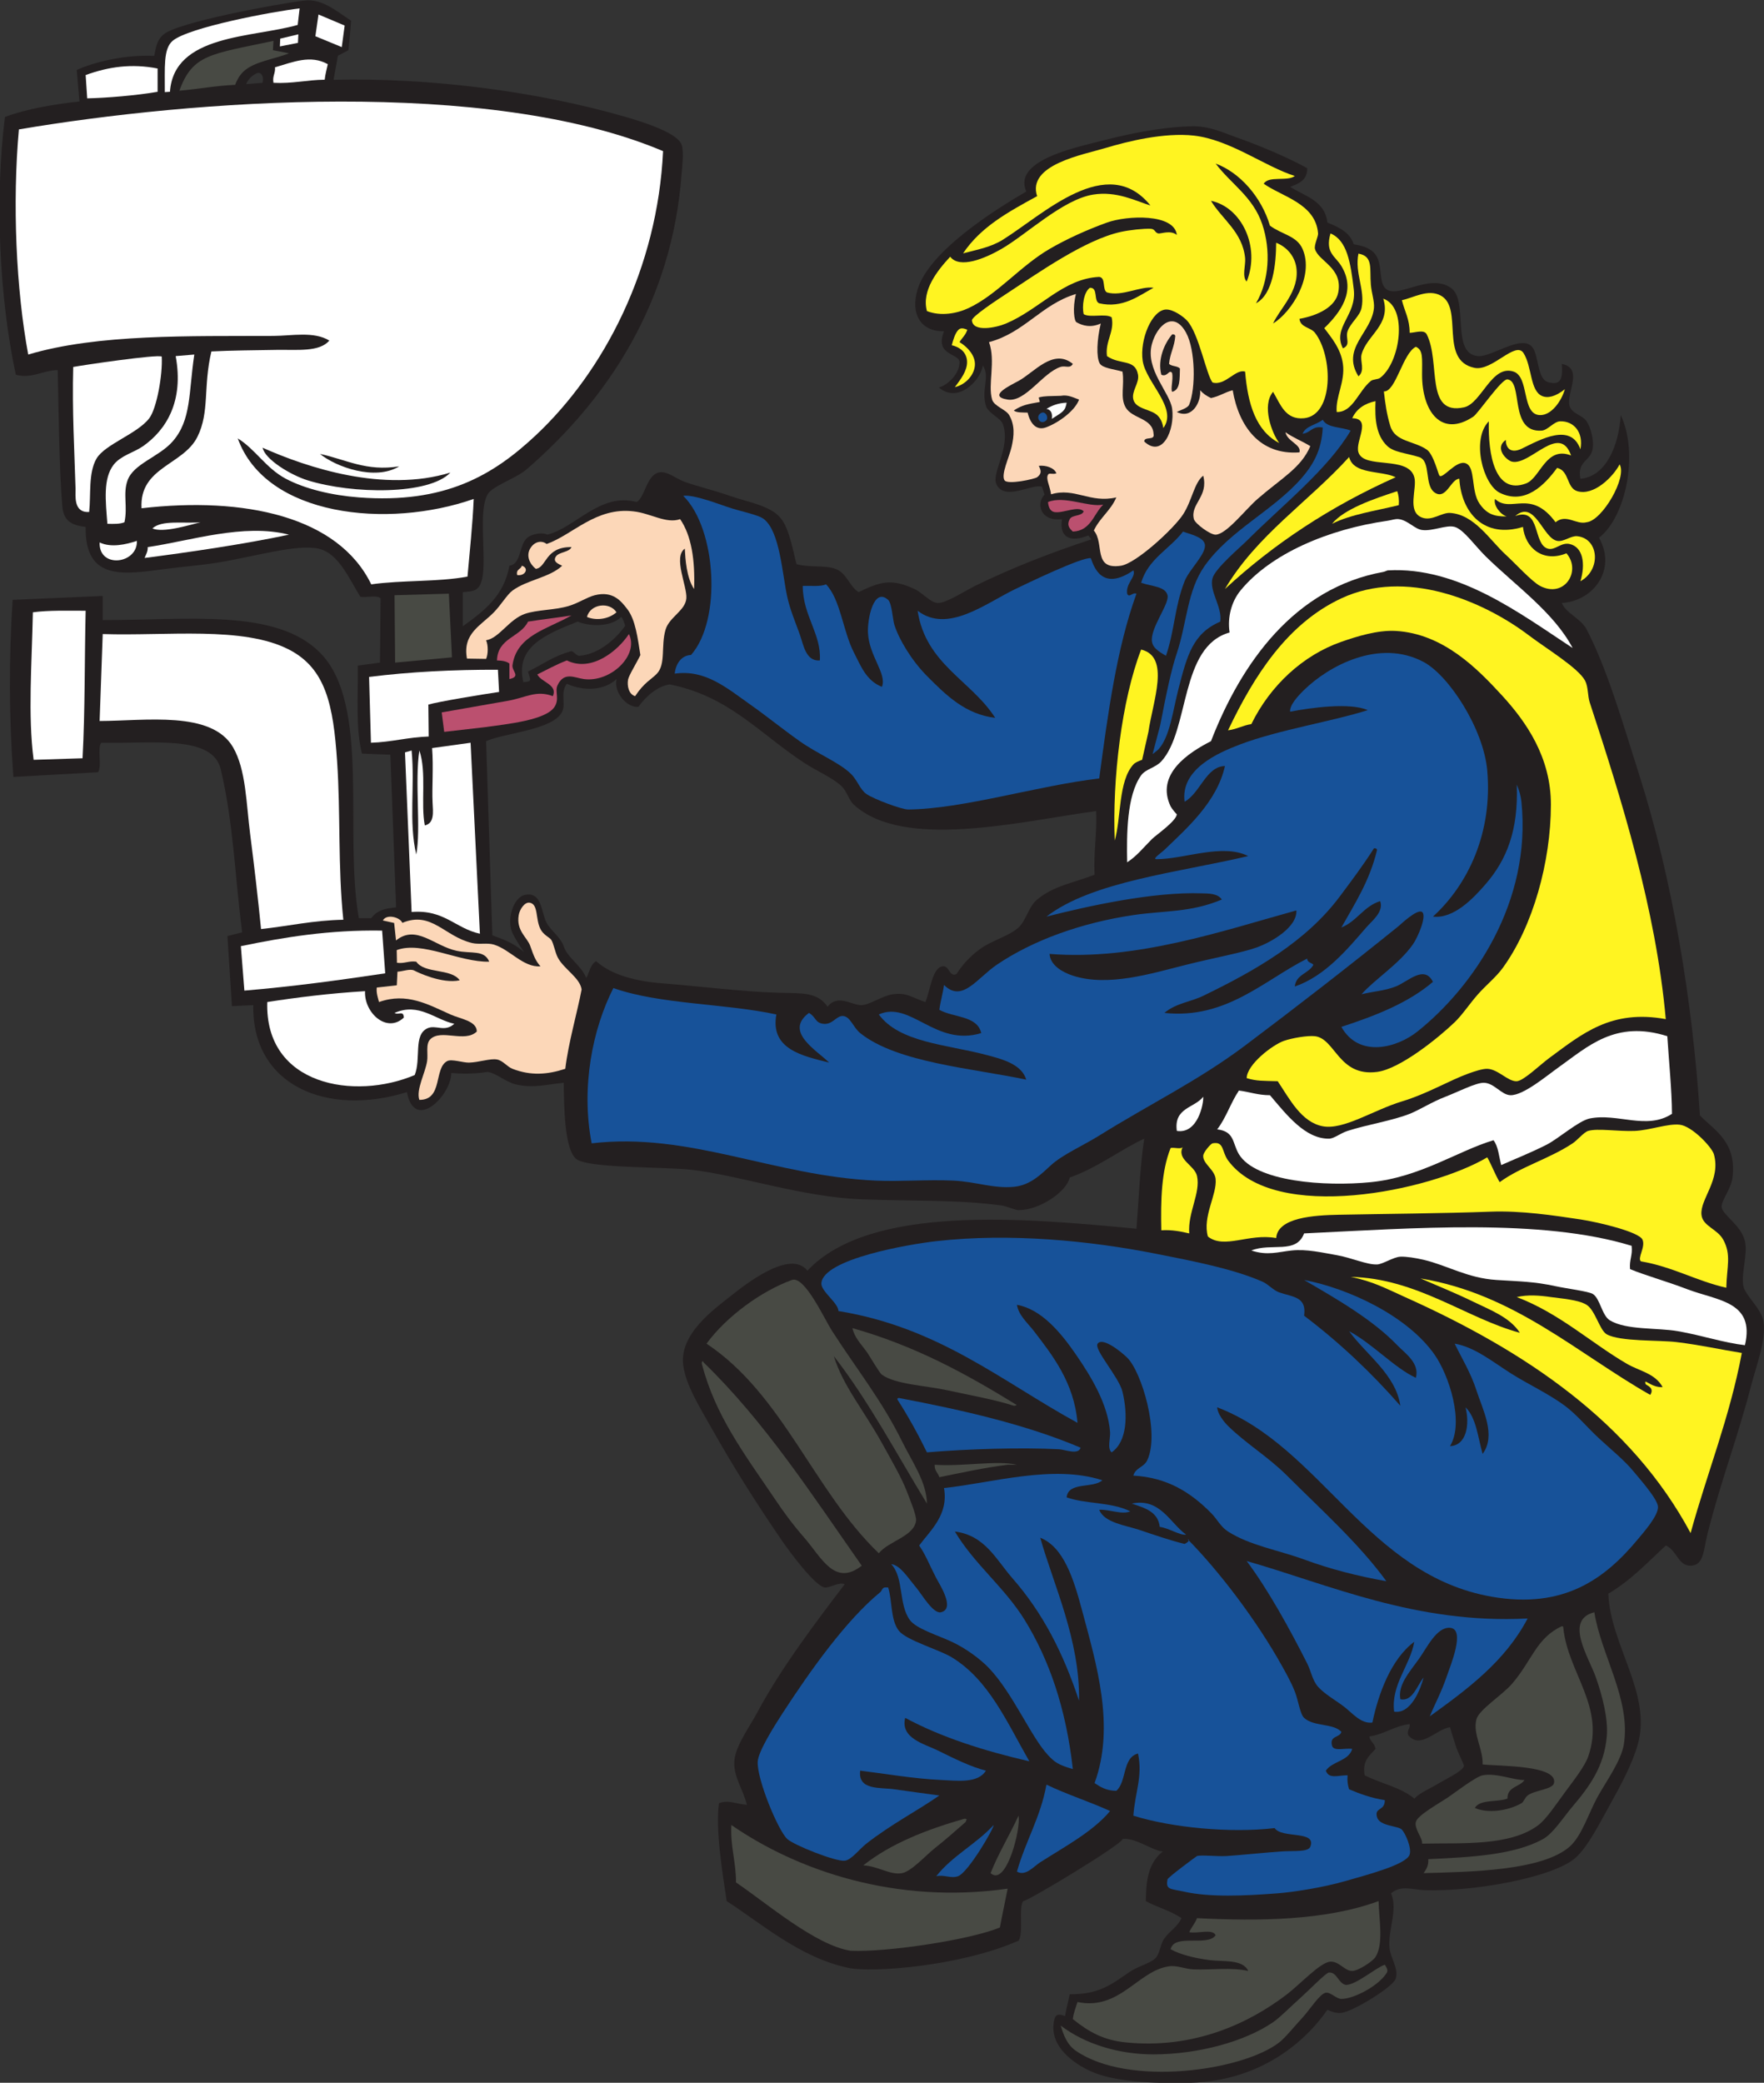 <?xml version="1.0" encoding="UTF-8" standalone="no"?>
<svg
   xmlns:dc="http://purl.org/dc/elements/1.1/"
   xmlns:cc="http://creativecommons.org/ns#"
   xmlns:rdf="http://www.w3.org/1999/02/22-rdf-syntax-ns#"
   xmlns:svg="http://www.w3.org/2000/svg"
   xmlns="http://www.w3.org/2000/svg"
   viewBox="0 0 727.16 858.24"
   height="858.24"
   width="727.16"
   xml:space="preserve"
   id="svg2"
   version="1.1"><rect x="0" y="0" width="727.16" height="858.24" fill="#333333" stroke="none"/><defs
     id="defs6" /><g
     transform="matrix(1.333,0,0,-1.333,0,858.24)"
     id="g10"><g
       transform="scale(0.1)"
       id="g12"><path
         id="path14"
         style="fill:#231f20;fill-opacity:1;fill-rule:evenodd;stroke:none"
         d="m 1085.68,6374.39 c -2.7,-40.7 -5.08,-57.32 -8.26,-91.2 l -32.62,-17.21 c -1.36,-10.75 -10.57,-57.18 -13.32,-74.28 304.22,7.19 634.61,-36.93 903.79,-114.9 65.34,-18.92 161.39,-51.09 172.8,-86.41 7.38,-22.81 1.4,-66.87 0,-86.39 -28.87,-403.2 -232.96,-703.61 -480,-916.8 -32.51,-28.06 -105.08,-50.77 -120,-76.81 -35.71,-62.32 8.83,-246.03 -28.79,-287.99 -11.79,-13.15 -27.06,-12.25 -48.01,-14.41 0,-35.2 0,-70.4 0,-105.59 64.14,46.27 127.57,93.23 144,187.19 41.3,6.2 26.29,72.22 62.41,91.21 15.17,7.97 41.58,12.33 54.64,4.8 86.71,21 163.56,131.66 276.56,100.8 25.07,14.29 30.46,81.38 67.19,91.19 25.67,6.86 51.52,-17.72 81.61,-28.8 34.47,-12.68 87.65,-25.11 139.2,-43.19 60.95,-21.39 133.47,-30.71 163.2,-76.81 23.89,-37.04 33.88,-101.54 43.2,-134.4 41.61,-11.26 86.56,-2.34 120,-14.39 35.97,-12.98 43.58,-55.04 72,-72.01 65.5,31.52 100.31,43.43 172.79,9.6 25.58,-11.93 49,-42.24 72.01,-43.2 25.53,-1.05 85.42,38.28 115.19,52.81 117.55,57.34 232.44,101.9 360,144 l -9.82,11.9 c -54.61,-22 -90.35,-7.5 -81.38,50.49 -66.61,-8.18 -80.81,47.79 -53.93,75.84 l -7.87,24.36 c -31.51,10.1 -112.54,-44.41 -139.79,5.41 -19.47,35.57 44.11,113.77 19.2,187.19 -6.98,20.58 -46,34.17 -52.8,57.61 -15.24,52.42 14.07,88.93 -9.6,124.79 -5.98,-45.79 -76.21,-119.16 -135.8,-68.34 26.05,6.93 63.67,41.1 63.79,77.94 0.11,29.15 -78.22,19.06 -47.99,96 -72.33,-1.51 -104.65,54 -81.6,129.61 35.96,118 237.57,245.09 335.99,302.39 -41.41,94.38 144.34,133.78 220.8,153.61 93.28,24.18 190.7,44.99 288.01,47.99 56.79,1.76 96.99,-18.77 139.2,-33.6 75.82,-26.63 165.21,-64.8 220.8,-96 0.65,-37.44 -26.09,-47.51 -52.8,-57.59 45.96,-29.24 107.7,-42.7 115.2,-110.41 35.28,-14.31 69.39,-29.8 81.6,-67.2 88.63,-13.35 77,-60.3 86.04,-110.39 16.42,-90.87 136.51,31.04 214.74,-24.62 55.55,-39.54 -1.62,-203.36 83.22,-210.59 46.28,-3.94 149.5,80.51 174.8,15.79 14.08,-36 12.35,-90.66 45.26,-97.4 29.34,-6.02 44,1.39 39.14,57.61 68.39,-13.98 13.6,-88.91 23.99,-129.59 6.27,-24.53 39.35,-27.93 52.81,-48 13.24,-19.75 22.07,-56.78 19.2,-81.61 -5.04,-43.39 -49.64,-39.07 -38.41,-96 81.11,7.06 118.91,105.8 124.81,196.81 56.37,-119.52 15.72,-314.94 -67.2,-379.2 55.75,-98.89 -17.88,-196.14 -115.2,-201.61 14.2,-33.18 59.1,-47.58 76.8,-81.6 64.25,-123.49 111.51,-288.69 163.2,-451.19 101.21,-318.22 164.16,-693.45 187.2,-1051.21 42.34,-44.75 114.5,-80.29 100.8,-191.99 -4.4,-35.78 -35.87,-72.66 -33.61,-91.21 3.16,-25.88 60.59,-56.04 72,-105.59 9.51,-41.25 -12.59,-99.8 -4.79,-139.2 5.59,-28.26 57.43,-71.42 62.39,-110.41 7.55,-59.31 -21.58,-132.05 -38.4,-196.79 -42.66,-164.26 -91.64,-288.36 -134.39,-456 -13.34,-52.31 -11.16,-100.22 -52.8,-100.8 -38.7,-0.55 -43.04,48.53 -76.8,62.4 -56.36,-52.46 -109.01,-108.61 -177.61,-148.81 5.77,-158.57 135.33,-309.37 91.21,-465.6 -16.92,-59.867 -51.23,-124.105 -86.4,-187.191 -31.82,-57.07 -67.57,-128.847 -105.61,-163.203 -67.24,-60.742 -311.85,-105.293 -465.6,-100.801 -38.79,1.133 -74.18,17.149 -105.59,-9.609 22.01,-50.117 -9.92,-113.613 -4.8,-167.988 3.18,-33.809 29.45,-64.317 19.19,-95.996 -8.38,-25.977 -133.71,-102.364 -168,-105.606 -19.59,-1.855 -33.19,5.488 -43.19,9.59 C 4025.57,111.523 3883.03,5.664 3682.48,0 c -100.21,-2.832 -217.66,1.191 -292.8,28.789 -52.38,19.258 -152.04,78.379 -128.86,168.008 5.18,20.019 21.54,12.988 32.85,9.59 3.55,23.672 10.04,44.375 14.4,67.207 88.65,-0.801 127.57,29.023 182.41,67.207 29.01,20.195 65.24,27.617 81.6,43.203 15.84,15.098 15.24,44.16 28.8,62.383 19,25.547 40.53,35.449 52.79,62.402 -31.85,22.559 -75.42,33.379 -110.4,52.813 1.72,43.535 -0.45,111.347 52.8,153.593 -25.42,-1.328 -85.74,44.121 -124.79,38.399 2.74,-14.473 -295.97,-194.434 -307.21,-191.992 -14.89,-20.821 1.91,-95.547 -13.73,-122.149 -178.76,-79.16 -452.35,-99.863 -526.02,-84.473 -149.74,31.29 -267.68,136.016 -377.05,206.622 -13.54,90.371 -34.95,218.945 -23.99,302.402 30.75,11.641 50.23,-2.109 86.4,-4.805 -11.63,48.887 -43.82,88.711 -38.41,139.199 4.9,45.602 47.7,103.242 72.01,148.792 72.58,136.03 184.83,283.57 268.79,393.61 -16.2,9.04 -47.52,-12.44 -62.39,-9.61 -29.75,5.69 -104.5,105.08 -134.41,148.81 -79.39,116.11 -146.98,223.22 -215.99,345.59 -36.96,65.52 -78.28,131.34 -86.4,192.01 -13,97.11 96.26,174.45 148.8,215.99 40.48,32.02 181.76,144.95 235.2,76.8 193.62,206.6 674.81,162.32 1017.59,129.61 7.47,93.34 10.58,191.02 24.01,278.4 -67.34,-30.29 -145.97,-90.82 -230.41,-120 -8.92,-42.77 -91.96,-101.06 -158.39,-100.8 -11.24,0.04 -36.72,12.22 -52.8,14.39 -139.1,18.79 -276.74,12.66 -436.8,19.2 -182.39,7.46 -377.15,74.86 -523.2,91.21 -85.94,9.61 -320.45,3.97 -355.2,33.6 -36.7,31.27 -37.34,162.67 -38.4,235.19 -52.36,-4.67 -93.26,-18.08 -148.8,-4.8 -31.28,7.5 -58.91,34.45 -86.41,38.41 -44.51,-6.66 -80.89,-6.13 -112.48,-3.28 -0.5,-70.19 -114.25,-183.57 -137.11,-59.12 -246.95,-76.76 -479.574,19.89 -475.203,268.8 l -66.019,-3.06 -13.891,216.7 45.563,11.41 c -22.149,168.18 -26.825,339.61 -66.453,504.55 -25.641,106.72 -211.641,78.11 -369.602,81.59 -12.965,-20.63 3.359,-70.55 -9.598,-91.19 L 41.445,4036.74 C 27.816,4219.16 27.055,4401.57 39.156,4584 l 278.52,12.11 c 0,-17.6 0,-56.92 0,-74.51 263.609,-0.58 535.687,36.79 672.004,-100.8 157.25,-158.74 73.02,-554.1 120,-820.8 12.8,0 25.59,0 38.39,0 20.78,29.21 53.28,30.27 76.81,33.59 l -17.71,471.79 -87.89,3.41 c -20,79.21 -11.59,174.05 -12.81,272.03 l 68.6,9.3 1.81,198.67 c -11.36,11.05 -43.09,1.72 -62.4,4.8 -34.38,54.39 -66.79,134.77 -129.601,148.81 -66.836,14.93 -199.149,-24.93 -312.004,-43.2 -51.055,-8.27 -106.117,-12.39 -158.398,-19.2 -129.25,-16.85 -252.211,-40.1 -249.598,129.59 -36.664,4.48 -67.613,13.65 -72.004,62.41 -10,111.02 -11.59,303.93 -14.398,422.39 -49.043,-1.3 -79.508,-27.63 -129.598,-14.39 -50.805,237.1 -65.324,541.95 -33.605,796.8 67.719,25.08 147.047,38.55 230.403,48 l -8.305,97.29 c 50.516,23.07 145.074,47.83 239.617,43.66 5.098,24.55 7.188,46.87 27.891,65.45 43.027,38.6 354.516,95.48 436.797,105.6 55.566,6.83 103.424,-36.49 144.004,-62.41 z m -273.606,-191.99 -50.586,-4.14 c 5.188,15.36 21.367,29.38 33.235,33.97 10.465,4.06 21.992,-5.61 17.351,-29.83 z M 4359.28,1108.79 c 2.34,-15.14 -8.65,-16.95 -4.81,-33.59 37.67,-47.09 86.17,17.83 129.6,24 5.64,-21.07 12.39,-39.3 19.2,-62.4 3.37,-11.43 24.75,-53.948 24,-57.601 -3.15,-15.605 -59.24,-42.031 -76.79,-52.812 -29.46,-18.067 -57.63,-28.321 -76.81,-47.989 -40.69,34.493 -103.71,46.68 -153.59,71.993 -7.83,46.23 15.7,61.089 33.59,81.599 -2.15,17.03 -16.2,22.21 -19.2,38.4 47.26,7.15 76.41,32.4 124.81,38.4 z M 1920.88,4531.2 c 4.26,-2.13 11.38,-21.94 12.39,-27.32 -23.18,-34.08 -78.68,-88.74 -142,-92.68 -7.83,-0.49 -17.62,13.39 -24,14.4 -57.06,-15.45 -88.66,-41.26 -134.39,-63.06 9.24,-30.31 11.52,-30.35 -14.4,-32.95 -26.14,109.27 68.06,147.69 168,187.21 30.59,-13.19 99.93,-19.96 134.4,14.4 z m -14.4,-192 c -8.92,-43.5 34.39,-90.22 67.88,-85.62 23.07,32.12 58.16,63.32 96.69,69.18 184.31,-37.11 275.81,-150.69 416.22,-242.76 38.9,-25.51 88.53,-46.21 115.21,-72.01 17.27,-16.7 22.41,-43.08 38.4,-57.6 154.47,-140.29 513.12,-51.41 748.8,-19.19 3.14,-70.36 -8.23,-126.18 -4.8,-196.81 -69.77,-26.95 -125.3,-33.56 -177.61,-76.8 -27.61,-22.83 -32.76,-63.35 -57.59,-86.39 -28.31,-26.27 -84.62,-40.72 -120,-67.2 -29.41,-22.02 -51.16,-44.64 -72,-76.81 -22.62,-10.18 -21.44,27.42 -43.21,24.01 -31.72,-4.97 -38.01,-75.79 -52.8,-110.4 -42.37,13.75 -57.18,30.38 -100.8,24 -32.91,-4.82 -71.24,-32.56 -95.99,-33.6 -29.65,-1.26 -73.66,35.8 -105.6,-4.81 -32.47,46.07 -76.89,41.01 -153.6,43.2 -109.36,3.15 -247.28,20.41 -355.2,28.8 -82.69,6.44 -157.9,25.05 -207.16,68.72 -18.28,-11.19 -20.57,-34.59 -30.33,-52.04 -15.02,38.5 -57.72,62.3 -69.31,96.79 -10.39,30.9 -37.97,46.15 -53.2,73.73 -17.53,31.75 -13.44,97.38 -67.2,86.41 -35.66,-7.28 -59.01,-78.09 -36.99,-121.02 12.85,-25.05 26.68,-44.24 34.16,-55.65 -37.81,32.38 -67.26,39.38 -97.97,51.86 l -19.2,600.01 c 55.61,25.35 207.95,34.42 235.2,91.19 12.23,25.52 -6.88,57.76 14.4,86.41 51.28,-23.96 115.93,-21.44 153.6,14.4 v 0" /><path
         id="path16"
         style="fill:#175299;fill-opacity:1;fill-rule:evenodd;stroke:none"
         d="m 3672.87,1680 c 96.02,-97.21 212.88,-249.63 292.81,-393.61 10.3,-18.58 27.09,-48.03 38.39,-76.8 11.32,-28.79 16.23,-69.84 28.8,-81.6 29.67,-27.7 90.26,-16.13 115.2,-43.19 -4.67,-19.33 -37.48,-10.52 -28.79,-43.2 5.56,-18.46 42.05,-5.96 62.4,-9.61 -11.38,-38.22 -61.59,-37.595 -81.6,-67.185 9.56,-27.168 38.24,-13.985 67.19,-14.414 -1.48,-17.481 0.77,-31.231 4.81,-43.203 33.67,-14.317 68.87,-27.129 110.4,-33.594 0.09,-35.02 -33.09,-21.035 -24,-52.793 8.1,-28.34 65.21,-25.938 76.79,-38.399 10.6,-11.406 30.48,-55.234 24.01,-76.816 -9.42,-31.367 -133.23,-63.106 -196.8,-81.582 -72.94,-21.211 -166.13,-34.941 -211.2,-38.418 -103.55,-7.969 -209.57,-12.539 -288.01,4.805 -45.08,9.98 -58.93,5.468 -52.79,38.398 1.13,6.113 89.46,71.465 91.2,72.012 12.75,4.004 62.17,-1.66 91.19,0 31.41,1.777 126.67,11.484 172.81,14.394 35.17,2.227 79.79,-2.519 86.4,14.395 20.13,51.543 -87.37,24.18 -110.4,57.598 -138.16,-16.29 -320.1,1.777 -436.8,38.398 5,71.797 29.38,121.016 14.4,192.014 -48.89,-11.92 -34.44,-87.17 -67.2,-115.198 -30.3,0.098 -49.11,11.68 -67.2,23.985 64.46,175.933 5.42,368.823 -38.4,532.813 -26.13,97.73 -56.72,196.76 -129.6,225.6 40.69,-145 122.96,-315.37 120,-504 -49.18,148.38 -111.84,271.23 -206.4,379.2 -50.27,57.4 -84.35,132.13 -177.61,144 60.76,-102.03 153.4,-172.05 216.01,-273.61 74.81,-121.37 127.76,-271.99 148.8,-460.8 -46.23,13.496 -56.75,21.797 -76.8,43.2 -52.6,56.16 -108.58,191.23 -182.4,268.81 -27.15,28.52 -72.19,61.56 -115.21,81.6 -42.84,19.96 -109.98,40.16 -129.6,67.19 -35.83,49.4 -17.72,130.24 -57.6,172.81 28.05,-3.67 49.44,-39.33 76.8,-72.01 17.55,-20.94 52.76,-82.26 76.81,-76.8 45.87,10.45 -4.84,87.09 -14.41,105.61 -22.22,42.97 -32.13,70.9 -52.8,100.8 35.58,47.62 91.29,95.31 76.81,177.6 148.55,15.68 337.28,73.71 489.6,24 -28.4,-26.01 -105.33,-3.49 -110.4,-52.81 58.04,-20.88 138.06,-13.83 196.79,-43.2 -25.79,-11.27 -63.91,6.4 -95.99,4.8 15.31,-40.31 82.65,-48.2 124.79,-62.4 46.57,-15.68 94.21,-32.17 139.2,-43.2 4.27,1.42 21.02,12.98 9.6,14.41 v 0" /><path
         id="path18"
         style="fill:#ffffff;fill-opacity:1;fill-rule:evenodd;stroke:none"
         d="M 920.613,6361.36 C 779.988,6321.17 537.98,6333 525.59,6154.71 l -15.91,-1.12 c 0.523,75.41 -5.153,133.31 23.996,158.41 48.402,41.66 309.14,90.69 392.902,100.41 l -5.965,-51.05 v 0" /><path
         id="path20"
         style="fill:#ffffff;fill-opacity:1;fill-rule:evenodd;stroke:none"
         d="m 984.879,6393.59 80.961,-34.16 -8.96,-66.63 -81.607,33.6 9.606,67.19 v 0" /><path
         id="path22"
         style="fill:#ffffff;fill-opacity:1;fill-rule:evenodd;stroke:none"
         d="m 922.613,6332.31 -1.191,-26.4 -55.852,-11 1.032,24.03 56.011,13.37 v 0" /><path
         id="path24"
         style="fill:#484a44;fill-opacity:1;fill-rule:evenodd;stroke:none"
         d="m 845.676,6312 -1.672,-28.66 49.672,-9.75 c -47.231,-18.91 -108.914,-25.33 -141.778,-57.32 -10.058,-9.79 -19.457,-25.09 -24.687,-40.11 -66.961,-3.44 -107.914,-12.42 -172.547,-18.19 41.004,112.6 95.348,112.51 291.012,154.03 v 0" /><path
         id="path26"
         style="fill:#ffffff;fill-opacity:1;fill-rule:evenodd;stroke:none"
         d="m 1013.68,6240 c -3.39,-15.82 -7.72,-30.69 -9.6,-48 -55.389,-0.62 -99.432,-12.58 -158.404,-9.6 -3.758,21.35 6.394,28.8 4.797,47.99 56.09,16.12 109.175,39.67 163.207,9.61 v 0" /><path
         id="path28"
         style="fill:#ffffff;fill-opacity:1;fill-rule:evenodd;stroke:none"
         d="m 487.379,6226.63 v -72 c -65.637,-11.38 -157.891,-18.95 -217.699,-20.24 l -4.801,72 c 70.18,25.57 141.867,36.11 222.5,20.24 v 0" /><path
         id="path30"
         style="fill:#ffffff;fill-opacity:1;fill-rule:evenodd;stroke:none"
         d="m 2050.48,5971.2 c -16.87,-360.53 -181.07,-679.08 -393.6,-878.4 -132.11,-123.9 -281.12,-212.19 -547.2,-192 -84.39,6.4 -166.649,26.41 -225.602,57.59 -61.898,32.74 -94.305,91.33 -148.805,124.8 86.79,-241.66 463.457,-280.43 729.607,-187.2 -3.5,-82.89 -12.32,-160.48 -19.2,-239.99 -90.23,-16.98 -203.8,-10.61 -297.61,-24 -102.11,210.13 -392.218,271.75 -710.394,235.2 -7.196,127.44 129.14,133.03 172.797,220.79 38.437,77.26 17.269,154.35 43.203,264.01 60.344,2.98 134.211,3.77 201.601,4.8 64.852,0.99 132.211,-7.25 163.203,28.8 -47.949,29.32 -115.976,14.67 -172.804,14.4 -258.656,-1.22 -543.059,6.57 -758.403,-57.6 -37.414,200.38 -49.43,468.52 -28.797,695.99 C 590.852,6128.51 1509.96,6199.96 2050.48,5971.2 Z M 812.074,5054.39 c 7.321,-36.21 86.813,-84.52 139.203,-100.8 139.163,-43.21 375.323,-45.76 441.603,24 -205.97,-63.25 -442.56,15.21 -580.806,76.8 z m 422.406,-57.59 c -102.28,-16.43 -163.78,21.04 -244.8,38.4 48.86,-40.27 170.63,-84.06 244.8,-38.4 v 0" /><path
         id="path32"
         style="fill:#fff421;fill-opacity:1;fill-rule:evenodd;stroke:none"
         d="m 4004.07,5894.39 c -22.21,-17.78 -81.49,1.5 -96,-24 56.86,-40.18 160.57,-61.11 168,-153.59 0.75,-9.27 -12.87,-36.12 -9.59,-48.01 10.54,-38.27 86.83,-57.4 72,-134.4 -8.53,-44.21 -61.55,-71.12 -120,-81.59 3.04,-27.19 34.61,-25.96 48,-43.21 56.38,-72.59 58.22,-254.79 -33.61,-263.99 -57.84,-5.8 -72.9,42.43 -95.99,81.6 -35.77,-42.73 -3.81,-128 19.19,-158.41 -71.68,37.13 -97.44,120.15 -105.59,220.8 -29.67,9.55 -61.46,-44.94 -100.8,-33.6 -19.47,24.78 -41.91,150.36 -78.27,190.82 -11.34,12.62 -43.22,35.73 -65.73,34.79 -43.73,-1.82 -81.54,-93.22 -72.01,-158.41 9.85,-67.38 109.81,-146.55 63.87,-207.99 -2.1,13.74 -7.68,33.7 -25.46,44.8 -22.67,14.13 -60.19,16.3 -67.2,43.19 -6.75,25.86 18.98,50.72 14.4,76.81 -8.8,50.05 -54.44,28.98 -96.01,57.59 -6.37,45.8 24.29,75.71 14.41,120 -19.34,12.67 -66.41,-2.4 -86.4,9.6 -5.69,23.74 -0.24,68.03 19.2,81.6 26.52,0.93 10.4,-40.79 28.8,-47.99 72.36,-16.65 121.99,23.09 167.99,47.99 -38.89,6.41 -97.2,-27.9 -144,-14.4 -15.52,8.48 -2.5,45.5 -23.99,48.01 -111.26,-4.89 -183.57,-99.78 -288,-144.01 -30.94,-13.09 -102.72,-27.78 -105.6,9.6 -0.91,11.74 78.2,63.64 105.6,81.6 99.14,65.02 243.86,167.76 355.2,192.01 27.52,5.98 70.02,10.45 91.2,9.6 15.46,-0.63 12.57,-11.51 24,-14.4 7.3,-1.86 38.55,11.65 57.6,-4.8 -7.24,66.83 -153.67,60.89 -216.01,38.39 -59.23,-21.37 -123.45,-50.02 -177.59,-81.6 -90.73,-52.89 -161.4,-140.66 -249.61,-182.4 -36.23,-17.15 -86.73,-26.56 -129.59,-9.59 -17.29,64.21 33.47,126.52 72,168 29.23,-38.33 107.8,-5.13 158.4,23.99 77.01,44.32 189.21,152.61 283.2,168.01 73.15,11.97 132.46,-19.89 177.6,-33.61 -133.29,165.25 -330.56,-27.06 -456,-105.6 -38.91,-24.35 -81.31,-30.95 -123.43,-42.49 55.13,82.48 140.12,128.2 229.02,176.9 -32.18,97.52 143.45,128.34 211.21,148.8 67.38,20.34 182.17,48.74 273.6,38.4 111.62,-12.64 219.05,-95.34 311.99,-124.81 z m 24,-225.6 c -17.86,40.84 -63.64,44.48 -100.8,72.01 -26.82,90.06 -94.26,164.8 -167.99,192 47.78,-63.6 115.02,-101.95 143.99,-187.2 27.34,-80.42 21.45,-176.1 -19.2,-244.8 53,28.04 62.04,122.13 62.41,187.19 35.04,-13.86 57.66,-43.3 62.4,-76.79 10.26,-72.57 -50.25,-125.28 -72,-172.81 58.24,35.47 127.61,147.15 91.19,230.4 z M 3850.48,5640 c 1.97,-20.98 -10.42,-56.68 4.79,-72.01 43.66,108.84 -17.09,230.48 -110.39,249.6 33.73,-56.49 97.96,-96.36 105.6,-177.59 v 0" /><path
         id="path34"
         style="fill:#fff421;fill-opacity:1;fill-rule:evenodd;stroke:none"
         d="m 4114.47,5716.8 c 51.71,-21.78 62.01,-89.93 72.01,-172.8 9.68,-80.38 -66.92,-117.46 -33.61,-182.4 25.69,11.11 7.04,31.26 14.4,52.79 8.89,25.99 37.87,46.38 43.21,72 11.74,56.54 -21.68,106.99 -9.6,168 46.48,-8.05 34.24,-46.12 38.4,-96 2.18,-26.17 11.5,-51.46 9.6,-72 -7.06,-76.2 -102.33,-124 -48,-211.2 21.58,17.56 4.37,47.17 9.6,67.21 15.68,60.02 92.27,91.53 67.2,172.8 77.24,-27.16 52.73,-197.65 -9.61,-244.81 -6.82,-5.16 -22.12,-4.18 -28.79,-9.59 -38.45,-31.23 -55.53,-97.32 -105.61,-96 -4.37,46.35 26.9,94.16 19.2,148.79 -6.73,47.87 -35.94,81.32 -57.6,110.41 49.04,47.94 100.2,114 52.8,191.99 -19.13,31.5 -50.9,40.51 -33.6,100.81 v 0" /><path
         id="path36"
         style="fill:#fff421;fill-opacity:1;fill-rule:evenodd;stroke:none"
         d="m 4711.66,5346.55 c 26.44,-42.53 19.52,-116.1 57.16,-132.34 17.11,-7.38 40.98,-2.4 70.47,21.03 -10.74,-37.26 -42.09,-81.42 -77.6,-80.04 -56.87,2.19 -31.8,117.88 -80.81,134.39 -68.24,23 -99.44,-98.75 -153.61,-110.39 -121.83,-26.2 -71.41,139.2 -115.19,225.6 -8.23,16.25 -36.38,4.68 -52.8,4.79 0.29,41.9 -15.97,67.24 -24.01,100.8 35.9,7.56 80.63,35.55 120,14.41 71.79,-38.57 -6.24,-200.32 104.33,-223.53 54.95,-11.54 127.24,85.23 152.06,45.28 v 0" /><path
         id="path38"
         style="fill:#fff421;fill-opacity:1;fill-rule:evenodd;stroke:none"
         d="m 2991.28,5419.2 c -4.57,-16.24 -16.38,-25.22 -24.01,-38.4 25.68,-15.47 47.77,-41.1 47.66,-68.15 -0.13,-30.64 -26.26,-62.44 -62.06,-71.05 10.44,15.06 32.48,40.28 36.93,67.68 4.06,24.94 -6.87,52.42 -46.53,61.92 3.62,14.14 10.37,38.16 21.14,48.14 7.39,6.82 17.28,3.62 26.87,-0.14 v 0" /><path
         id="path40"
         style="fill:#fff421;fill-opacity:1;fill-rule:evenodd;stroke:none"
         d="m 4887.27,5049.59 c -29.4,83.28 -123.27,30.16 -180.56,2.24 -40.47,-19.72 -51.11,9.47 -49.83,26.56 -37.04,-24.76 2.3,-63.57 19.19,-67.19 56.39,-12.09 146.55,120.81 182.41,19.19 -78.28,30.59 -94.72,-69.59 -139.2,-86.39 -96.46,-36.45 -117.66,89.4 -115.21,192 -54.79,-55.87 -17.98,-195.22 33.61,-220.81 78.49,-38.93 139.04,24.15 177.59,76.81 38.36,-8.88 28.64,-61.87 62.41,-72 50.83,-15.26 110.36,43.71 130.86,82.84 24.07,-39.58 -53.66,-174.24 -102.06,-178.84 -32.22,-8.79 -62.44,27.25 -96,0 -77.85,105.51 -137.75,26 -187.21,71.99 -5.89,-18.93 16.43,-48.26 36.02,-54 -38.27,-0.72 -61.91,7.36 -84.02,39.61 -27.72,40.44 -10.99,113.45 -43.19,124.8 -29.35,10.33 -70.36,-49.98 -80.63,-38.41 -3.74,4.2 -18.25,66.07 -39.22,80.51 -40.04,27.57 -97.99,23.95 -112.73,72.74 -11.22,37.11 -15.38,66.73 -19.97,107.06 37.08,-1.69 58.28,118.08 98.95,138.1 23,-10.38 19.18,-34.29 19.2,-86.4 0.03,-113.41 59.17,-195.49 158.39,-129.61 15.23,10.11 87.49,117.21 105.61,115.21 49.77,-5.52 3.78,-165.15 105.59,-158.41 19.66,1.31 37.69,28.26 57.61,28.81 42.67,1.15 72.61,-34.87 62.39,-86.41 v 0" /><path
         id="path42"
         style="fill:#ffffff;fill-opacity:1;fill-rule:evenodd;stroke:none"
         d="m 600.875,5342.4 c -17.883,-119.43 -8.672,-202.16 -67.199,-268.81 -41.973,-47.79 -120.586,-68.37 -139.199,-120 -15.004,-41.59 0.929,-80.99 -9.598,-129.59 -13.457,-5.75 -33.125,-5.29 -52.805,-4.8 -5.613,71.79 -13.566,139.51 19.199,182.4 21.719,28.42 64.317,38.64 91.204,57.6 71.976,50.73 126.507,138.86 100.8,278.39 l 57.598,4.81 v 0" /><path
         id="path44"
         style="fill:#ffffff;fill-opacity:1;fill-rule:evenodd;stroke:none"
         d="m 275.727,4855.79 c -49.813,-3.41 -41.516,52.25 -42.079,71.41 -3.421,116.94 -10.828,242.51 -7.171,376.8 27.699,5.38 259.66,39.69 273.656,32.15 3.183,-55.87 -15.309,-159.98 -38.457,-190.55 -36.5,-48.22 -137.317,-80.54 -163.199,-124.8 -25.664,-43.91 -16.989,-111.78 -22.75,-165.01 v 0" /><path
         id="path46"
         style="fill:#ffffff;fill-opacity:1;fill-rule:evenodd;stroke:none"
         d="m 3298.48,5193.59 c -4.39,-26.54 -12.13,-28.41 -45.79,-49.99 2.47,16.97 -2.74,28.68 -16.62,30.79 16.79,10.42 36.24,18.17 62.41,19.2 v 0" /><path
         id="path48"
         style="fill:#175299;fill-opacity:1;fill-rule:evenodd;stroke:none"
         d="m 3216.88,5160 c 15.87,12.16 27.43,-13.29 18.09,-21.54 -17.29,-15.28 -33.64,9.63 -18.09,21.54 v 0" /><path
         id="path50"
         style="fill:#fff421;fill-opacity:1;fill-rule:evenodd;stroke:none"
         d="m 4172.08,5025.6 c 13.83,-54.97 97.04,-40.56 143.99,-62.41 -201.3,-89.89 -376.81,-205.58 -528,-345.6 97.77,166.24 258.47,269.54 384.01,408.01 v 0" /><path
         id="path52"
         style="fill:#bb506f;fill-opacity:1;fill-rule:evenodd;stroke:none"
         d="m 3411.55,4878.41 c -29.35,-28.25 -38.21,-81.28 -93.87,-83.21 -11.16,10.28 -19.16,20.31 -9.61,38.39 7.42,14.04 36.73,8.09 43.21,24 -16.82,18.9 -62.56,-6.22 -89.74,-2.28 -12.34,1.8 -19.16,13.01 -20.66,31.09 50.87,21.09 126.07,-17.37 170.67,-7.99 v 0" /><path
         id="path54"
         style="fill:#ffffff;fill-opacity:1;fill-rule:evenodd;stroke:none"
         d="m 4863.27,4435.2 c -164.45,107.94 -353.76,252.03 -571.19,240 -3.29,-0.18 -8.78,-3.79 -14.4,-4.81 -273.29,-49.31 -438.32,-279.35 -532.8,-523.19 -69.94,-35.49 -172.03,-102.53 -124.8,-201.6 2.99,-6.28 19.09,-25.81 19.2,-24 -1.21,-21.24 -64.87,-64.9 -76.8,-76.8 -27.53,-27.45 -46.55,-52.44 -76.8,-72.01 -1.61,85.52 -1.64,206.32 43.2,268.81 14.06,19.6 44.12,23.26 62.4,43.2 88.39,96.42 56.1,355.18 211.2,398.39 -7.29,48.04 6.28,96.2 33.59,129.6 93.04,113.78 271.64,190.05 456.01,216 12.02,1.7 22.45,6.23 33.6,4.8 28.25,-3.6 48.81,-30.56 72,-33.59 33.36,-4.37 74.34,16.79 100.8,9.59 27.33,-7.43 63.41,-59.26 95.99,-91.2 92.8,-90.94 211.1,-173.43 268.8,-283.19 v 0" /><path
         id="path56"
         style="fill:#ffffff;fill-opacity:1;fill-rule:evenodd;stroke:none"
         d="m 620.078,4824 c -40.473,-10.18 -115.668,-33.31 -148.805,-19.2 28.79,27.21 97.512,14.49 148.805,19.2 v 0" /><path
         id="path58"
         style="fill:#ffffff;fill-opacity:1;fill-rule:evenodd;stroke:none"
         d="m 893.676,4785.6 c -139.988,-29.67 -310.231,-54.51 -446.403,-72.01 3.735,10.67 10.086,18.73 9.602,33.6 132.629,19.3 295.879,74.2 436.801,38.41 v 0" /><path
         id="path60"
         style="fill:#175299;fill-opacity:1;fill-rule:evenodd;stroke:none"
         d="m 3605.68,4411.2 c -25.91,14.85 -40.33,25.71 -43.2,43.19 -6.83,41.45 54.79,117.5 48,144 -6.97,27.15 -46.52,26.77 -81.6,38.41 21.73,74.25 88.01,103.98 129.6,158.4 17.11,-7.09 61.77,-15.66 67.2,-38.4 6.96,-29.16 -47.71,-77.68 -62.41,-115.2 -31.17,-79.62 -30.54,-151.44 -57.59,-230.4 v 0" /><path
         id="path62"
         style="fill:#ffffff;fill-opacity:1;fill-rule:evenodd;stroke:none"
         d="m 423.277,4766.39 c 3.11,-71.31 -118.172,-87.1 -115.203,-4.79 35.278,-17.05 81.578,-6.43 115.203,4.79 v 0" /><path
         id="path64"
         style="fill:#484a44;fill-opacity:1;fill-rule:evenodd;stroke:none"
         d="m 1388.07,4603.19 9.61,-196.8 -175.79,-16.27 -1.81,208.27 167.99,4.8 v 0" /><path
         id="path66"
         style="fill:#fcd7b8;fill-opacity:1;fill-rule:evenodd;stroke:none"
         d="m 1906.48,4545.6 c -27.94,-23.96 -67.16,-24.96 -91.21,-14.4 9.87,40.39 69.93,48 91.21,14.4 v 0" /><path
         id="path68"
         style="fill:#ffffff;fill-opacity:1;fill-rule:evenodd;stroke:none"
         d="m 264.879,4550.39 c -3.574,-151.62 -1.633,-308.77 -9.606,-456 l -151.285,-4.82 c -18.047,138.75 -5.508,296.04 -2.312,456.03 49.363,6.63 107.285,4.71 163.203,4.79 v 0" /><path
         id="path70"
         style="fill:#bb506f;fill-opacity:1;fill-rule:evenodd;stroke:none"
         d="m 1767.27,4535.99 c -73.18,-42.38 -169.19,-60.8 -182.39,-153.59 -2.67,-18.72 27.29,-35.1 -9.61,-43.2 0,16 0,32 0,47.99 -8.87,7.13 -22.8,9.2 -38.39,9.61 1.93,70.06 72.59,71.4 96,120 44.21,6.99 90.31,12.08 134.39,19.19 v 0" /><path
         id="path72"
         style="fill:#ffffff;fill-opacity:1;fill-rule:evenodd;stroke:none"
         d="m 1061.68,3595.19 c -92.68,-1.72 -169.168,-19.63 -254.407,-28.8 -9.429,95.34 -21.144,196.01 -33.597,292.81 -12.36,96.12 -12.754,199.41 -52.801,268.79 -66.117,114.55 -271.125,81.85 -412.801,81.6 l 9.602,268.8 c 197.074,-6.55 433.808,25.23 576,-48 113.764,-58.58 137.084,-170.86 148.804,-345.59 11.09,-165.44 2.15,-323.88 19.2,-489.61 v 0" /><path
         id="path74"
         style="fill:#bb506f;fill-opacity:1;fill-rule:evenodd;stroke:none"
         d="m 1944.88,4478.39 c 32.23,-64.48 -55.74,-150.26 -139.2,-139.19 -28.26,3.75 -61.23,24.18 -81.6,-19.2 -9.13,-19.45 7.26,-42.02 -9.6,-67.21 -27.23,-40.66 -144.42,-52.48 -216,-62.4 l -124.8,-14.39 -7.74,60.12 204.53,35.88 c 56.79,9.96 87.21,33.88 139.21,14.4 15.82,36.13 -36.45,42.74 -48,67.19 30.07,14.73 58.79,30.81 91.2,43.21 76.67,-37.5 157.94,30.06 192,81.59 v 0" /><path
         id="path76"
         style="fill:#ffffff;fill-opacity:1;fill-rule:evenodd;stroke:none"
         d="m 1539.75,4368.03 3.63,-68.64 c -52.46,-7.6 -187.53,-29.9 -218.73,-39.04 l 1.03,-98.75 c -62.2,-1.81 -116.35,-17.44 -178.55,-19.24 l -5.78,203.48 c 126.75,15.87 261.11,22.54 398.4,22.19 v 0" /><path
         id="path78"
         style="fill:#ffffff;fill-opacity:1;fill-rule:evenodd;stroke:none"
         d="m 1484.08,3552 c -76.31,16.49 -110.17,75.43 -211.2,67.2 l -20.48,493.32 20.48,5.87 c 10.71,-111.8 -9.66,-219.71 14.39,-321.59 14.96,78.22 -5.19,227.75 9.61,321.59 22.94,-66.53 3.67,-164.65 16.81,-231.6 30.47,6.77 25.46,42.12 24.01,70.79 -2.25,44.77 3.1,109.75 -1.47,168.28 l 119.04,16.53 28.81,-590.39 v 0" /><path
         id="path80"
         style="fill:#ffffff;fill-opacity:1;fill-rule:evenodd;stroke:none"
         d="m 1181.68,3561.6 9.59,-132.05 c -143.47,-21.32 -283.489,-40.67 -435.543,-53.42 l -10.848,137.47 c 134.004,27.58 272.521,50.67 436.801,48 v 0" /><path
         id="path82"
         style="fill:#ffffff;fill-opacity:1;fill-rule:evenodd;stroke:none"
         d="m 1128.88,3374.4 c -3.35,-66.55 67.11,-131.52 120,-81.6 -1.5,23.62 -16.06,6.36 -28.8,14.39 75.55,33.05 125.74,-21.26 184.75,-33.58 -30.28,-27.86 -57.23,-1.33 -83.95,-14.41 -42.95,-21.04 -18.21,-93.03 -38.4,-144 -184.78,-78.62 -463.835,-33.52 -456.003,225.6 88.265,13.8 193.703,27.17 302.403,33.6 v 0" /><path
         id="path84"
         style="fill:#ffffff;fill-opacity:1;fill-rule:evenodd;stroke:none"
         d="m 5156.07,3235.19 c 5.25,-82.85 13.91,-165.35 14.41,-239.99 -78.49,-51.08 -168.77,3.26 -254.41,-14.4 -34.8,-7.19 -96.71,-62.64 -134.39,-81.6 -51.73,-26.06 -97.36,-43.63 -139.2,-62.4 -7.19,26.4 -9.04,58.16 -24,76.79 -110.54,-33.06 -225.94,-114.27 -379.2,-129.59 -142.19,-14.21 -356.39,1.16 -408,86.39 -20.57,33.97 -12.62,70.45 -67.21,76.8 27.37,35.06 42,82.81 67.21,120 32.7,-4.1 59.12,-14.48 95.99,-14.4 52.4,-61.91 109.53,-135.13 182.41,-134.39 16.19,0.15 34.08,16.35 57.59,24 59.37,19.3 137.57,31.27 192.01,52.8 31.07,12.28 67.87,36.44 110.4,52.79 39.82,15.31 95.46,44.33 120,43.2 31.95,-1.46 53.77,-37.91 81.6,-38.4 40,-0.7 112.2,60.47 148.8,86.41 89.95,63.75 175.47,147.05 335.99,95.99 v 0" /><path
         id="path86"
         style="fill:#ffffff;fill-opacity:1;fill-rule:evenodd;stroke:none"
         d="m 3720.88,3047.99 c 1.68,-20.76 -16.44,-115.86 -81.6,-105.59 -9.94,72.35 54.45,70.33 81.6,105.59 v 0" /><path
         id="path88"
         style="fill:#ffffff;fill-opacity:1;fill-rule:evenodd;stroke:none"
         d="m 5045.68,2587.19 c 3.62,-29.22 -7.67,-43.52 -4.8,-71.99 45.03,-18.83 109.7,-36.55 177.6,-62.41 92.46,-35.19 209.52,-37.24 177.59,-172.79 -66.99,7.81 -130.27,29.79 -206.39,43.2 -64.84,11.41 -160.5,2.91 -211.2,33.6 -24.87,15.04 -30.17,67.67 -52.8,81.6 -13.23,8.14 -80.96,16.6 -115.2,24 -68.37,14.75 -109.47,14.49 -182.41,19.2 -90.97,5.86 -152.12,45.18 -225.59,62.4 -24.67,5.77 -53.76,10.43 -72,9.59 -21.19,-0.97 -54.43,-23.3 -72,-24 -31.36,-1.25 -79.46,20.94 -124.81,28.81 -44.1,7.64 -92.65,19.26 -139.2,14.39 -41.74,-4.35 -74.9,-16.64 -124.79,0 62.31,24.81 138.54,-12.5 163.19,52.8 333.51,15.74 733.77,47.4 1012.81,-38.4 v 0" /><path
         id="path90"
         style="fill:#484a44;fill-opacity:1;fill-rule:evenodd;stroke:none"
         d="m 2866.48,1790.39 c -94.01,154 -179.59,316.41 -288,456 28.85,-93.03 91.45,-165.49 148.79,-268.79 28.9,-52.07 60.98,-107.58 76.8,-148.81 9.95,-25.92 30.7,-75.72 28.8,-91.19 -6.01,-48.95 -85.37,-63.21 -115.19,-100.8 -201.1,192.5 -296.31,490.9 -532.8,648 61.61,84.11 169.5,162.6 264,196.8 39.32,14.22 99.85,-119.71 124.8,-158.4 77.45,-120.11 153.62,-214.27 216,-340.8 31.67,-64.24 75.73,-125.13 76.8,-192.01 v 0" /><path
         id="path92"
         style="fill:#484a44;fill-opacity:1;fill-rule:evenodd;stroke:none"
         d="m 2664.88,1598.4 c -83.69,-65.55 -124.17,24.9 -177.61,86.4 -37.81,43.52 -62.02,76.86 -91.2,120 -93.1,137.68 -184.45,257.33 -225.6,417.6 -1.35,8.58 4.54,9.85 4.8,4.79 189.66,-183.15 335.86,-409.75 489.61,-628.79 v 0" /><path
         id="path94"
         style="fill:#175299;fill-opacity:1;fill-rule:evenodd;stroke:none"
         d="m 2775.27,2111.99 c -0.88,4.08 1.88,4.53 4.81,4.81 200.38,-38.01 394.23,-82.58 561.6,-153.6 -6.57,-23.55 -48.14,-5.74 -67.21,-4.8 -119.29,5.9 -279.33,1.05 -407.99,-9.61 -27.87,56.95 -58,111.6 -91.21,163.2 v 0" /><path
         id="path96"
         style="fill:#484a44;fill-opacity:1;fill-rule:evenodd;stroke:none"
         d="m 2904.88,1871.99 c -4.09,13.52 -15.52,19.69 -14.41,38.4 84.78,-6.17 193.17,14.57 254.41,0 -9.61,0 -19.2,0 -28.81,0 -74.09,-9.1 -141.87,-24.51 -211.19,-38.4 v 0" /><path
         id="path98"
         style="fill:#175299;fill-opacity:1;fill-rule:evenodd;stroke:none"
         d="m 3500.08,1790.39 c 87.38,18.57 118.43,-60.74 167.99,-96 -19.07,-2.96 -53.26,20.26 -81.59,24.01 -5.29,47.52 -47.07,58.53 -86.4,71.99 v 0" /><path
         id="path100"
         style="fill:#484a44;fill-opacity:1;fill-rule:evenodd;stroke:none"
         d="m 4402.48,647.988 c 7.72,11.485 15.79,22.617 14.4,43.203 129.38,6.075 265.72,12.442 355.2,62.403 31.37,17.519 61.32,65.566 91.19,100.801 52.06,61.386 97.52,123.418 105.61,215.995 4.75,54.43 -13.57,125.1 -33.61,182.4 -21.75,62.25 -99.25,178.3 -4.79,201.6 20.28,-130.89 113.08,-269.12 91.2,-408 -8.05,-50.999 -56.07,-116.859 -81.6,-163.187 -26.94,-48.887 -48.67,-120.879 -86.41,-153.613 -85.74,-74.395 -304.88,-77.461 -451.19,-81.602 v 0" /><path
         id="path102"
         style="fill:#484a44;fill-opacity:1;fill-rule:evenodd;stroke:none"
         d="m 4397.68,739.199 c 2.44,16.992 -24.77,45.352 -19.2,67.188 5.31,20.879 71.71,57.011 100.8,76.816 21.94,14.942 84.43,63.027 105.6,67.188 42.58,8.398 100.09,-16.407 129.59,-14.395 -14.65,-22.148 -53.46,-20.117 -52.79,-57.598 -31.43,-11.777 -85.03,-1.386 -100.8,-28.808 38.48,-17.578 101.98,-9.61 144,14.414 7.63,4.355 10.08,16.973 19.19,23.984 21.74,16.758 77.11,18.34 81.61,38.399 12.55,56.054 -171.66,52.09 -220.8,57.617 2.07,47.756 -30.86,93.806 -19.2,139.196 7.8,30.43 78.93,73.89 110.39,110.39 61.76,71.66 75.04,141.33 153.61,177.6 4.08,0.88 4.52,-1.87 4.79,-4.8 13.9,-139.61 131.04,-244.07 76.81,-398.4 -10.53,-29.943 -44.66,-73.322 -72,-110.392 -25.07,-34.004 -56.94,-82.051 -81.6,-100.801 -87.16,-66.231 -236.54,-54.961 -360,-57.598 v 0" /><path
         id="path104"
         style="fill:#175299;fill-opacity:1;fill-rule:evenodd;stroke:none"
         d="m 3072.87,796.797 c -0.16,-12.207 -79,-147.227 -110.39,-158.399 -21.98,-7.832 -43.79,5.762 -67.21,0 49.12,62.891 124.09,99.922 177.6,158.399 v 0" /><path
         id="path106"
         style="fill:#484a44;fill-opacity:1;fill-rule:evenodd;stroke:none"
         d="m 3317.68,196.797 c 2.32,20.078 9.22,35.566 14.4,52.793 130.65,-27.149 186.53,96.777 283.19,110.41 25.45,3.574 48.62,-8.613 76.81,-9.609 55.56,-1.953 115,7.011 168,-4.805 -17.06,37.129 -76.21,27.949 -120,33.613 -46.28,5.996 -90.74,17.09 -120,33.594 11.47,49.316 114.58,7.012 139.2,43.203 -9.09,21.309 -56.81,3.984 -81.6,9.59 6.96,15.449 17.89,26.914 24,43.203 191.19,-9.531 396.93,-7.812 561.59,52.813 0.95,-54.141 16.28,-132.051 -9.6,-172.813 -9.08,-14.297 -54.13,-43.223 -71.99,-43.203 -24.04,0.059 -39.88,29.824 -67.21,28.809 -30.68,-1.133 -93.06,-69.082 -134.39,-100.801 -117.18,-89.903 -288.6,-170.371 -499.2,-148.789 -67.61,6.914 -112.66,31.347 -163.2,71.992 v 0" /><path
         id="path108"
         style="fill:#484a44;fill-opacity:1;fill-rule:evenodd;stroke:none"
         d="m 4282.48,364.805 c 3.09,-4.785 11.13,-15.86 6.52,-23.907 -22.28,-38.769 -100.37,-81.699 -140.93,-81.699 -15.15,0 -33.82,21.504 -47.99,19.199 -18.78,-3.046 -48.77,-51.562 -72.01,-76.796 -26.39,-28.692 -53.51,-62.422 -72,-76.797 -113.09,-87.969 -465.71,-138.477 -628.77,-26.153 -27.9,19.219 -38.84,50.118 -47.07,78.008 74.63,-56.855 179.4,-89.16 287.62,-88.926 139.15,0.312 282.42,40.079 369.03,99.454 22.85,15.683 51.43,45.683 86.39,76.816 21.75,19.355 77.26,76.211 86.41,76.797 25.59,1.64 28.38,-34.043 52.8,-38.399 32.4,0.547 92.49,53.809 120,62.403 v 0" /><path
         id="path110"
         style="fill:#484a44;fill-opacity:1;fill-rule:evenodd;stroke:none"
         d="m 2636.07,2332.79 c 192.27,-54.14 351.59,-141.21 504.01,-235.19 7.38,-2.54 0.3,-5 -4.81,-4.81 -59.43,19.14 -132.2,31.82 -206.39,48.01 -65.72,14.34 -160.44,17.97 -201.61,47.99 -8.33,6.09 -38.61,59.3 -47.99,72.01 -17.23,23.32 -37.29,43.95 -43.21,71.99 v 0" /><path
         id="path112"
         style="fill:#fff421;fill-opacity:1;fill-rule:evenodd;stroke:none"
         d="m 5151.28,3287.99 c -168.8,30.76 -257.92,-44.91 -360,-120 -29.09,-21.39 -79.57,-70.88 -100.8,-71.99 -27.02,-1.43 -57.73,37.36 -91.2,38.39 -14.64,0.45 -39.92,-8 -57.6,-14.39 -60.95,-22.01 -126.36,-62.15 -206.41,-86.41 -88.5,-26.83 -180.24,-89.02 -244.79,-76.79 -66.21,12.54 -102.37,84.2 -139.2,139.2 -44.28,1.42 -64.82,0 -96.01,9.59 0.87,42.5 80.17,103 115.21,115.21 25.71,8.95 74.11,17.03 96,14.39 63.16,-7.59 72.86,-125.81 192,-110.39 71.77,9.28 191.12,106.77 240,153.59 23.62,22.64 46.36,57.47 72,86.41 24.98,28.17 56.09,53.07 76.79,81.59 93.48,128.86 148.48,327.84 148.8,504 0.28,146.63 -75.78,256.6 -153.59,340.81 -72.25,78.18 -178.37,188.51 -326.41,196.79 -56.13,3.15 -120.29,-16.97 -168,-33.6 C 4028.21,4412.64 3927.51,4318 3869.68,4200 c -26.46,-3.95 -44.88,-15.93 -72,-19.2 80.69,169.61 183.63,330.17 350.39,407.99 198.13,92.46 435.87,-5.49 580.81,-115.2 53,-40.11 151.95,-99.95 172.8,-139.2 10.11,-19.04 7.92,-47.49 14.39,-67.19 98.21,-298.86 205.06,-640.15 235.21,-979.21 z m -1492.8,-393.6 c -22.13,-40.46 35.54,-57.16 43.2,-91.19 11.76,-52.24 -29.04,-113.04 -24,-177.61 -26.11,5.89 -52.38,11.64 -86.4,9.61 -1.96,93.1 -0.05,181.83 28.8,254.39 11.47,2.93 34.82,-6.02 38.4,4.8 z M 4320.88,4920 c 4.03,-11.97 6.28,-25.72 4.8,-43.2 -70.56,-17.44 -147.81,-28.2 -206.4,-57.6 36.42,45.19 127.86,76.92 201.6,100.8 z m 1017.6,-2462.4 c -93.79,21.4 -165.55,64.84 -264.01,81.6 -12.05,9.8 15.08,44.34 4.81,67.19 -10.69,23.79 -134.6,53.71 -192.01,62.4 -81.37,12.34 -183.91,27.66 -278.39,24 -140.47,-5.41 -326.86,-6.7 -470.4,-9.59 -74.81,-1.52 -187.43,-8.34 -192,-72.01 -84.55,15.65 -160.39,-35.53 -211.21,4.81 -17.32,61.44 28.51,129.08 24.01,177.59 -2.72,29.24 -39.71,47.07 -38.4,72 0.6,11.56 23.56,37.36 28.8,38.41 36.29,7.21 28.28,-26.03 48,-52.81 144.14,-195.72 627.05,-94.31 801.6,9.61 13.81,-24.59 24.03,-52.77 38.4,-76.8 65.03,47.74 153.48,72.04 225.59,120 15.05,10 34.33,34.2 48.01,38.4 28.72,8.79 93.97,-2.19 143.99,0 47.05,2.03 102.37,23.36 139.2,19.2 38.05,-4.3 99.38,-69.37 105.61,-91.21 22.59,-79.18 -43.44,-138.96 -38.4,-187.19 3.71,-35.56 48.74,-43.26 67.2,-76.81 25.98,-47.23 11.07,-83.97 9.6,-148.79 z m -196.8,-307.21 c -23.46,42.74 -71.45,49.4 -110.4,72.01 -110.3,64.03 -207.9,155.84 -340.8,206.39 34.36,8.05 71.14,4.98 105.59,0 30.47,-4.4 84.88,-7.91 110.41,-23.99 26.94,-16.97 40.37,-79.04 62.4,-91.21 41.56,-22.96 160.12,-17.26 216,-24 72.5,-8.73 134.73,-22.85 201.6,-33.59 -37.85,-200.55 -106.97,-369.85 -158.4,-556.8 -183.48,342.48 -510.23,562.42 -883.2,729.59 -57.77,25.9 -98.69,48.63 -168,62.4 205.28,-4.33 357.98,-128.38 523.2,-172.79 -30.76,47.97 -91.63,70.45 -144.01,95.99 -52.79,25.77 -110.14,49.15 -163.2,72 289.9,-47.72 484.88,-231.92 710.4,-360 14.89,23.04 -13.11,29.65 -14.39,33.61 -6.9,21.29 16.02,-11.58 52.8,-9.61 v 0" /><path
         id="path114"
         style="fill:#484a44;fill-opacity:1;fill-rule:evenodd;stroke:none"
         d="M 2261.68,796.797 C 2465.27,656.133 2769.19,550.723 3116.07,600 c -7.72,-40.273 -16.48,-79.512 -23.99,-120 -92.85,-38.437 -349.86,-76.914 -460.81,-72.012 -109.36,16.309 -261.3,147.969 -355.2,211.211 0.26,64.258 -17.93,110.059 -14.39,177.598 z m 720,19.199 c 12.28,0.215 5.85,-3.574 4.8,-9.609 -26.56,-23.067 -58.16,-51.68 -96.01,-81.582 -28.09,-22.207 -71.31,-70.957 -100.79,-76.817 -35.93,-7.109 -74.74,21.953 -120,24.004 84.76,67.227 193.93,110.078 312,144.004 z m 168,9.59 c 8.23,-38.242 -37.55,-221.602 -86.41,-177.598 25.09,62.93 58.86,117.149 86.41,177.598 v 0" /><path
         id="path116"
         style="fill:#fcd7b8;fill-opacity:1;fill-rule:evenodd;stroke:none"
         d="m 1748.07,3134.39 c -55.24,-17.98 -106.39,-21.99 -163.19,0 -16.86,6.53 -29.61,25.59 -48,28.81 -21.38,3.71 -55.3,-8.77 -86.41,-9.61 -18.34,-0.48 -53.46,11.76 -67.19,4.81 -42.58,-21.58 -12.27,-120.41 -86.4,-120 -10.94,30.96 18.24,82.91 24,120 3.35,21.6 -5.09,52.5 9.59,67.19 33.3,33.29 106.52,-11.7 144.01,24 0,33.04 -50.53,38.9 -81.6,52.81 -68.43,30.61 -135.15,69.03 -220.81,38.4 -2.9,11.49 -9.04,28.32 -6.94,44.82 l 61.93,6.95 2.06,42.08 c 16,0.66 39.49,10.15 51.93,3.48 9.65,-5.18 86.09,-41.98 140.63,-30.14 -26.45,37.56 -108.44,19.56 -134.41,57.6 -24.14,3.35 -35.61,-6.7 -59.76,-3.35 l -0.72,39.12 c 77.71,29.23 194.32,-38.16 286.09,-35.77 -15.33,37.59 -55.25,23.8 -100.81,33.61 -69.6,14.98 -125.46,82.39 -187.45,31.95 l -5.78,54.1 -35.02,7.76 c 12.57,21.95 54.56,9 60.26,-7.42 90.42,37.77 130.49,-42.42 216,-62.39 21.97,-5.14 47.05,1.37 67.19,-4.81 50.6,-15.5 90.2,-70.87 144.01,-67.19 -14.97,17.66 -19.54,28.64 -31.69,63.34 -9.24,26.37 -43.8,46.45 -35.51,95.05 3.09,18.14 18.31,40.75 33.6,38.4 27.84,-4.26 17.57,-49.79 33.6,-81.6 9.41,-18.69 28.35,-25.47 33.6,-33.59 7.01,-10.84 11.49,-37.06 19.2,-52.8 17.65,-36.07 69.31,-63.36 74.51,-100.34 -13.73,-72.18 -40.86,-164.23 -50.52,-245.27 z m -134.39,1555.2 c 23.93,-7.14 10.36,-33.02 -14.4,-28.79 -4.18,18.57 11.72,17.07 14.4,28.79 z m 1713.59,840 c -11.02,-44.57 -5.31,-83.44 1.62,-87.33 19.2,-10.78 44.17,-17.83 75.18,-3.87 -12.18,-50.94 -14.07,-103.32 -3.5,-122.9 8.34,-15.45 44.15,-17.99 70.71,-25.9 6.59,-43.09 -7.97,-79.16 9.6,-110.39 20.19,-35.92 83.48,-32.27 86.39,-81.61 5.28,-22.87 -28.59,-6.61 -28.79,-24 57.2,-52.99 94.85,37.16 86.4,100.8 -6.86,51.6 -84.7,121.79 -62.4,201.61 15.79,56.54 66.91,104.52 105.59,33.59 28.72,-52.64 30.11,-171.94 9.32,-222.26 -4.36,-10.57 -27.83,-16.82 -38.11,-22.53 48.92,-23.84 75.88,34.26 72,67.2 9.03,-10.17 20.44,-17.96 33.6,-24.01 25.46,4.94 42.82,17.98 67.2,24.01 18.78,-110.91 83.47,-201.22 206.4,-192 7.07,24.36 -38.6,34.06 -43.21,62.4 23.09,-16.93 52.25,-27.76 76.81,-43.2 -28.85,-67.64 -88.81,-98.57 -163.2,-163.21 -37.84,-32.87 -95.99,-109.38 -129.6,-110.39 -16.86,-0.52 -63.76,34.51 -67.2,47.99 -12.04,47.09 45.92,69.12 28.8,134.4 -28.18,-22.15 -34.38,-76.98 -62.4,-120 -28.32,-43.48 -144.69,-151.13 -192,-158.4 -87.85,-13.49 -50.16,69.04 -83.78,108.77 17.55,38.45 53.06,62.75 69.38,102.44 -81.75,-18.87 -128.76,31.63 -201.6,9.59 -4,27.64 -17.59,48.4 -8.96,61.56 3.38,5.16 14.28,-0.95 25.29,3.35 -6.42,17.33 -33.08,25.5 -54.43,23.11 7.48,-14.78 9.41,-24.34 -5.11,-35.22 -7.55,-5.67 -91.21,-23.98 -100.79,-9.6 -11.79,17.68 14.73,71.62 22.08,104.39 7.6,33.83 10.21,65.86 -7.68,97.22 -9.96,17.46 -46.62,27.36 -52.81,47.99 -13.75,45.92 11.63,119.55 -9.59,177.61 109.95,29.24 161.72,116.68 268.79,148.79 z M 3591.28,5280 c 18.9,-8.85 24.92,19.26 33.6,4.8 3.41,-21.93 -5.41,-48.69 0,-57.6 25.84,6.16 22.83,41.16 24,72 -7.56,8.44 -25.7,6.29 -33.61,14.39 2.77,32.44 17.09,53.32 19.2,86.41 -1.05,3.73 -4.01,5.58 -9.59,4.8 -23.49,-27.34 -45.92,-77.19 -33.6,-124.8 z m -441.6,-19.2 c -26.64,-14.43 -97.25,-47.46 -33.61,-57.61 54.93,-8.75 108.27,82.77 163.21,100.81 16.25,5.33 29.2,-6.44 38.4,9.59 -60.84,49.46 -119.53,-26.54 -168,-52.79 z m 63.31,-50.8 c -2.56,-0.64 4.52,-13.87 1.56,-14.4 -34.45,-6.07 -53.81,-8.99 -79.28,-26.01 6.99,-7.42 28.75,-6.08 42.58,-6.66 9.9,-40.27 31.01,-54.99 56.51,-45.78 38.7,13.99 90.31,51.6 102.52,86.04 -17.02,6.01 -34.45,15.8 -56.25,11.65 -36.91,-1.37 -48.52,-0.06 -67.64,-4.84 z M 2103.28,4833.59 c 35.19,-51.2 46.35,-126.44 43.2,-216 -23.64,34.38 -27.05,93.13 -28.8,124.81 -36.78,-26.51 7.64,-115.7 4.8,-153.61 -2.85,-37.91 -52.65,-57.91 -64.11,-96.35 -15.23,-51.08 1.61,-107.13 -27.49,-137.09 -16.56,-17.07 -39.07,-26.91 -66.8,-68.95 -19.35,5.66 -25.37,31.08 -21.83,51.19 2.28,12.94 28.19,54.61 38.1,75.79 -8.22,51.89 -15.12,109.13 -40.27,141.81 -19.31,25.1 -44.47,57.47 -100.8,43.2 -24.46,-6.19 -50.88,-24.66 -81.6,-33.59 -44.18,-12.85 -97.15,-11.12 -134.4,-24 -49.21,-17.03 -79.94,-75.45 -120,-81.6 6.66,-15.22 6.66,-42.39 0,-57.6 l -59.2,0.93 c -14.45,77.72 42.81,101.64 83.19,143.07 22.4,22.97 40.87,54.9 57.61,67.19 45.57,33.48 114.98,40.12 153.6,76.8 -10.7,5.27 -30.54,12.16 -19.2,28.8 9.57,14.04 41.76,12.62 47.99,28.8 -82.47,1.19 -76.56,-63.75 -110.39,-67.19 -17.42,13.5 -33.38,41.33 -14.4,67.19 13.37,18.24 34.03,20.8 48,9.61 80.65,28.26 152.42,114.97 268.8,100.79 52.77,-5.68 100.94,-39.21 144,-24 v 0" /><path
         id="path118"
         style="fill:#fff421;fill-opacity:1;fill-rule:evenodd;stroke:none"
         d="m 4253.67,5198.39 c -2.65,-57.68 2.72,-106.04 35.48,-137.95 20.99,-20.46 57.38,-22 98.92,-34.84 39.1,-12.09 14.24,-89.99 50.89,-111.31 34.01,-19.79 48.35,43.99 73.91,44.1 6.45,-106.38 77.62,-185.57 196.81,-148.8 6.92,-65.26 61.74,-111.29 134.39,-81.6 47.18,-53.7 -5.59,-140.51 -81.59,-100.79 -25.55,13.34 -77.75,70.63 -105.6,95.99 -49.48,45.05 -97.18,125.03 -172.81,129.61 -25.68,1.55 -55.64,-25.87 -86.39,-14.41 -48.4,18.06 -14.54,90.19 -24.01,124.8 -18.59,68.06 -155.63,23.84 -172.79,76.81 -11.15,34.36 42.82,104.49 -19.2,105.6 13.05,28.55 37.68,45.51 71.99,52.79 z m 633.6,-556.79 c 16,51.99 9.03,105.9 -33.6,115.2 -26.51,5.77 -45,-20.96 -67.19,-14.4 -46.94,13.87 -21.04,129.47 -100.8,100.79 61.3,52.38 84.57,-67.65 129.59,-76.8 20.32,-4.12 42.19,16.54 62.41,14.41 67.11,-7.09 74.44,-103.95 9.59,-139.2 v 0" /><path
         id="path120"
         style="fill:#175299;fill-opacity:1;fill-rule:evenodd;stroke:none"
         d="m 3855.27,1612.79 c 254.5,-72.48 523.57,-195.64 868.8,-177.59 -69.38,-132.21 -185.22,-217.97 -302.39,-302.41 16.38,40.65 34.6,71.45 52.79,124.81 11.44,33.51 58.21,145.23 9.6,148.79 -41.69,3.06 -71.54,-62.15 -96,-96 -32.56,-45.08 -65.5,-81.78 -57.59,-124.8 37.73,-8.4 51.79,42.67 72,67.2 -9.19,-34.82 -38.59,-113.94 -91.2,-105.6 -10.08,83.9 48.49,140.13 62.39,216.01 -71.36,-52.63 -111.03,-159.9 -129.6,-249.61 -34.73,-5.09 -62.16,29.24 -86.39,48.01 -26.1,20.22 -61.09,39.38 -81.61,62.4 -17.57,19.73 -21.61,48.29 -33.59,72 -54.55,107.85 -121.26,228.94 -187.21,316.79 v 0" /><path
         id="path122"
         style="fill:#175299;fill-opacity:1;fill-rule:evenodd;stroke:none"
         d="m 3183.27,993.594 c -140.29,32.496 -271.6,73.986 -383.99,134.396 -15.84,-63.28 59.86,-80.59 100.8,-100.8 48.78,-24.08 101.03,-50.295 148.8,-62.385 -24.66,-40.391 -89.33,-30.996 -139.2,-28.809 -83.24,3.652 -181.05,20.625 -249.6,28.809 -7.38,-61.641 61.9,-51.27 105.6,-57.617 49.01,-7.11 100.56,-13.79 139.2,-19.2 -71.96,-49.824 -147.5,-87.793 -225.6,-148.789 -22.59,-17.636 -46.42,-50.742 -67.21,-52.812 -29.16,-2.891 -157.57,48.476 -177.59,67.207 -28.79,26.914 -95.05,187.363 -91.2,240 2.28,31.246 49.13,106.246 76.8,148.806 85.88,132.05 196.73,288.03 302.4,374.4 3.9,3.18 6.23,14.43 14.4,14.39 3.2,0 6.39,0 9.6,0 13.23,-39.74 6.73,-101.19 33.6,-134.39 23.79,-29.42 124.44,-58.01 163.19,-81.6 114.8,-69.91 170.21,-199.95 240,-321.606 v 0" /><path
         id="path124"
         style="fill:#175299;fill-opacity:1;fill-rule:evenodd;stroke:none"
         d="m 4330.48,2092.79 c -14.02,96.39 -105.13,157.27 -158.4,230.41 74.1,-39.61 139.59,-113.06 206.4,-144 12.37,45.86 -33.44,75.72 -57.6,100.8 -76.92,79.84 -187.36,142.95 -288.01,201.6 135.39,-25.51 318.39,-109.74 403.2,-230.41 45.07,-64.1 92.6,-210.49 48,-283.2 51.91,2.03 61.18,68.51 48.01,120 33.27,-32.33 38.3,-92.89 52.8,-143.99 43,57.35 -0.24,137.6 -19.2,196.8 -17.31,54.02 -47.71,103.54 -67.2,144 61.87,-10.56 116.21,-55.23 172.8,-91.21 54.49,-34.64 116.83,-62.91 168,-100.8 36.18,-26.79 70.06,-68 105.6,-100.8 37.55,-34.65 79.01,-68.38 105.6,-100.8 18.72,-22.83 75.12,-85.64 76.79,-110.39 1.86,-27.3 -45.93,-80.98 -62.39,-100.8 -101.63,-122.44 -228.62,-216.19 -451.21,-177.6 -384.08,66.56 -529.59,464.14 -849.6,585.59 1.07,-19.28 19.66,-43.89 33.61,-57.6 55.55,-54.59 123.89,-95.18 182.4,-153.59 103.34,-103.21 223.56,-211.04 307.19,-326.41 -92.13,16.39 -174.95,38.07 -254.4,67.21 -78.51,28.81 -168.05,43.28 -235.19,86.4 -23.55,15.12 -32.77,37.41 -52.8,57.6 -62.92,63.42 -135.09,109.44 -240,115.2 6.43,24.61 32.66,25.27 43.19,48 38.77,83.56 -17.47,272.84 -62.39,316.8 -20.6,20.16 -76.36,63.87 -91.21,43.2 -12.81,-17.85 65.73,-102.61 76.81,-148.8 16.78,-69.93 15.13,-153.79 -33.6,-187.21 -14.12,11.46 -3.5,44.63 -4.81,62.4 -6.33,86.56 -59.18,172.6 -105.6,240 -48.34,70.24 -107.91,140.39 -182.39,153.61 4.96,-32.46 33.23,-56.11 52.8,-81.6 56.76,-73.98 124,-158.81 134.4,-283.2 -233.78,127.81 -428.12,295.08 -739.2,345.59 -0.66,25.84 -54.99,61.05 -52.8,86.4 6.47,74.89 270.04,119.98 355.19,129.61 228.99,25.9 476,1.11 676.81,-38.4 123.38,-24.29 240.46,-47.13 331.19,-86.4 19.35,-8.38 34.11,-27.13 52.8,-33.6 42.22,-14.61 85.35,-13.12 76.8,-72.01 109.25,-82.75 208.04,-175.96 297.61,-278.4 v 0" /><path
         id="path126"
         style="fill:#175299;fill-opacity:1;fill-rule:evenodd;stroke:none"
         d="m 2112.88,4905.6 c 26.94,3.75 81.99,-15.15 134.39,-33.6 42.17,-14.85 97.06,-24.04 115.21,-38.41 49.54,-39.21 56.36,-168.66 72,-240 8.86,-40.44 25.91,-80.29 38.4,-115.2 11.71,-32.75 18.64,-85.1 62.39,-81.59 5.62,80.83 -53,138.97 -52.79,230.4 24.79,0.81 54.17,-2.98 72,4.8 44.68,-46.18 51.95,-144.21 86.4,-211.2 21.7,-42.22 38.02,-86.58 86.39,-105.6 16.3,40.33 -40.1,94.97 -43.19,167.99 -1.81,42.46 17.8,140.99 62.4,100.81 11.5,-10.37 14.15,-60.64 19.2,-76.8 13.98,-44.77 53.21,-110.45 100.8,-158.41 60.88,-61.37 119.32,-118.27 211.2,-129.59 -74.34,116.07 -214.93,165.88 -240,331.19 93.14,-71.43 210.51,22.99 302.4,67.2 35.52,17.1 205.79,99.3 233.19,95.34 9.68,-27.23 34.94,-103.93 131.61,-37.73 8.93,-20.28 -24.09,-39.81 -19.2,-72.01 5.91,-14.58 16.5,5.21 28.79,0 -60.95,-167.84 -88.24,-369.35 -115.19,-571.19 -190.93,-22.27 -419.72,-94.16 -590.4,-96 -20.42,-0.22 -106.75,32.06 -129.6,47.99 -20.15,14.04 -27.74,42.81 -48.01,62.4 -36.41,35.23 -102.49,61.29 -158.39,100.81 -51.27,36.23 -102.97,78.13 -148.8,110.39 -75.61,53.22 -141.68,111.89 -237.52,98.41 2.94,29.07 19.57,56.48 50.39,57.66 95.46,107.98 78.79,390.74 -24.07,491.94 v 0" /><path
         id="path128"
         style="fill:#fff421;fill-opacity:1;fill-rule:evenodd;stroke:none"
         d="m 3531.96,4089.61 c -10.5,-3.98 -21.05,-7.76 -27.08,-14.41 -46.88,-51.69 -37.43,-164.81 -57.61,-235.2 -7.87,188.84 21.43,434.67 81.61,590.39 91.31,-21.76 36.07,-159.64 22.58,-254.23 l -19.5,-86.55 v 0" /><path
         id="path130"
         style="fill:#175299;fill-opacity:1;fill-rule:evenodd;stroke:none"
         d="m 4176.88,5107.19 c -71.1,-120.24 -211.8,-230.99 -321.61,-340.8 -19.2,-19.2 -96.92,-84.64 -105.59,-115.19 -11.31,-39.86 30.64,-88.53 23.99,-134.4 -85.33,-36.8 -102.74,-104.6 -129.78,-209.99 -17.17,-66.92 -26.05,-145.28 -60.71,-184.11 -2.37,-2.66 -15.56,-13.38 -18.92,-15.34 l 23.51,88.88 c 19.29,99.45 33.89,170.42 51.19,222.06 32.08,95.62 31.85,193.78 86.72,271.29 77.19,109.07 210.75,170.04 297.59,268.8 35.36,40.2 64.16,86.62 67.21,158.41 -33.19,5.98 -37.58,-16.84 -62.41,-19.21 10.31,24.89 43.06,27.35 62.41,43.21 13.88,-26.11 58.31,-21.69 86.4,-33.61 v 0" /><path
         id="path132"
         style="fill:#175299;fill-opacity:1;fill-rule:evenodd;stroke:none"
         d="m 3236.07,921.602 c 62.56,-30.254 133.18,-52.422 196.8,-81.602 -52.41,-63.32 -141.21,-110.586 -215.99,-158.398 -20.54,-13.145 -45.43,-44.395 -72,-28.809 26.23,93.77 72.83,167.168 91.19,268.809 v 0" /><path
         id="path134"
         style="fill:#175299;fill-opacity:1;fill-rule:evenodd;stroke:none"
         d="m 3860.08,3792 c -79.79,40.16 -196.76,-9.39 -283.2,-9.61 -16.15,-0.58 15.58,20.66 24,28.81 67.98,65.76 162.48,147.56 187.19,259.19 -58.4,-1.09 -76.25,-83.52 -124.8,-110.39 -12.96,99.88 100.95,150.42 172.8,177.59 117.91,44.59 286.57,71.26 393.61,105.6 -55.24,24.18 -175.44,7.61 -240,-4.8 -2.07,19.8 22.86,47.35 43.19,67.21 75.52,73.72 232.15,159.74 369.61,86.4 78.25,-41.76 185.5,-206.5 196.8,-336 16.55,-189.87 -57.82,-350.76 -168,-451.2 64.35,-7.05 124.17,55.63 163.19,100.8 64.71,74.87 101.46,165.84 96.01,307.19 7.41,-16.59 12.66,-35.88 14.4,-52.79 31.97,-310.1 -149,-572.84 -321.61,-710.41 -62.97,-50.2 -180.38,-82.85 -235.2,14.41 106.23,34.57 207.3,74.3 283.21,139.2 -26.89,53.94 -77.06,0.53 -115.21,-14.41 -34.96,-13.69 -72.43,-15.35 -105.59,-23.99 39.56,45.4 114.97,92.24 158.4,153.59 16.16,22.84 44.28,89.57 28.8,100.81 -14.95,10.82 -68.04,-40 -72,-43.21 -156.54,-126.45 -315.05,-249.21 -475.2,-369.6 -143.96,-108.21 -295.09,-181.06 -451.2,-278.4 -50.6,-31.54 -111.7,-57.76 -148.8,-91.19 -28.37,-25.57 -62.1,-62.13 -115.21,-67.21 -63.18,-6.02 -118.49,16.09 -187.2,19.2 -81.02,3.69 -162.5,-3.4 -240,0 -314.09,13.81 -576.8,150.92 -878.39,115.21 -33.77,174.46 3.28,354.75 67.2,480 144.24,-50.96 343.38,-47.02 504,-81.6 -19.84,-107.63 80.89,-128.16 163.2,-148.81 -39.43,38.93 -140.08,95.67 -62.4,153.6 21.93,-12.7 18.41,-29.93 43.2,-33.59 29.84,-4.42 41.35,25.64 62.39,23.99 22.5,-1.75 31.36,-35.56 52.81,-52.79 114.06,-91.66 348.8,-108.96 513.59,-144 -14.8,49.1 -77.19,64.2 -124.79,76.8 -120.32,31.83 -267.49,37.71 -331.2,124.8 98.23,44.08 174.87,-100.86 316.79,-57.6 -12.48,54.72 -86.89,47.5 -129.59,71.99 3.5,26.91 10.89,49.91 14.4,76.81 56.24,-56.28 102.18,21.01 163.2,62.39 110.66,75.04 259.93,129.54 422.4,153.6 96.65,14.32 176.18,7.27 273.6,48 -13.04,19.98 -43.76,18.55 -62.41,19.21 -149.66,5.27 -350.93,-39.11 -480,-72 141.86,109.34 407.82,136.18 624.01,187.2 z m 283.19,-124.8 c -104.45,-139.91 -262.25,-229.56 -422.39,-307.2 -38.71,-18.77 -84.45,-22.67 -120,-52.81 190.58,-20.36 308.1,100.87 441.6,168 0.03,-12.76 13.35,-12.24 19.2,-19.2 -14.32,-27.28 -53.82,-29.38 -57.61,-67.2 93.98,32.24 162.86,115.62 220.81,182.41 18.3,21.1 55,48.43 43.19,81.59 -51.11,-16.08 -71.89,-62.49 -120,-81.59 42.22,74.58 88.06,145.55 110.41,240 -1.07,3.73 -4.03,5.58 -9.6,4.8 -32.77,-51.62 -69.38,-100.28 -105.61,-148.8 z m -897.59,-177.61 c 2.46,-37.23 43.66,-57.93 72,-67.2 108.65,-35.5 243.05,6.67 350.39,33.6 83.12,20.85 170.07,36.74 216,52.8 49.52,17.31 128.18,64.31 124.81,115.2 -229.12,-63.43 -496.2,-155.72 -763.2,-134.4 v 0" /></g></g></svg>